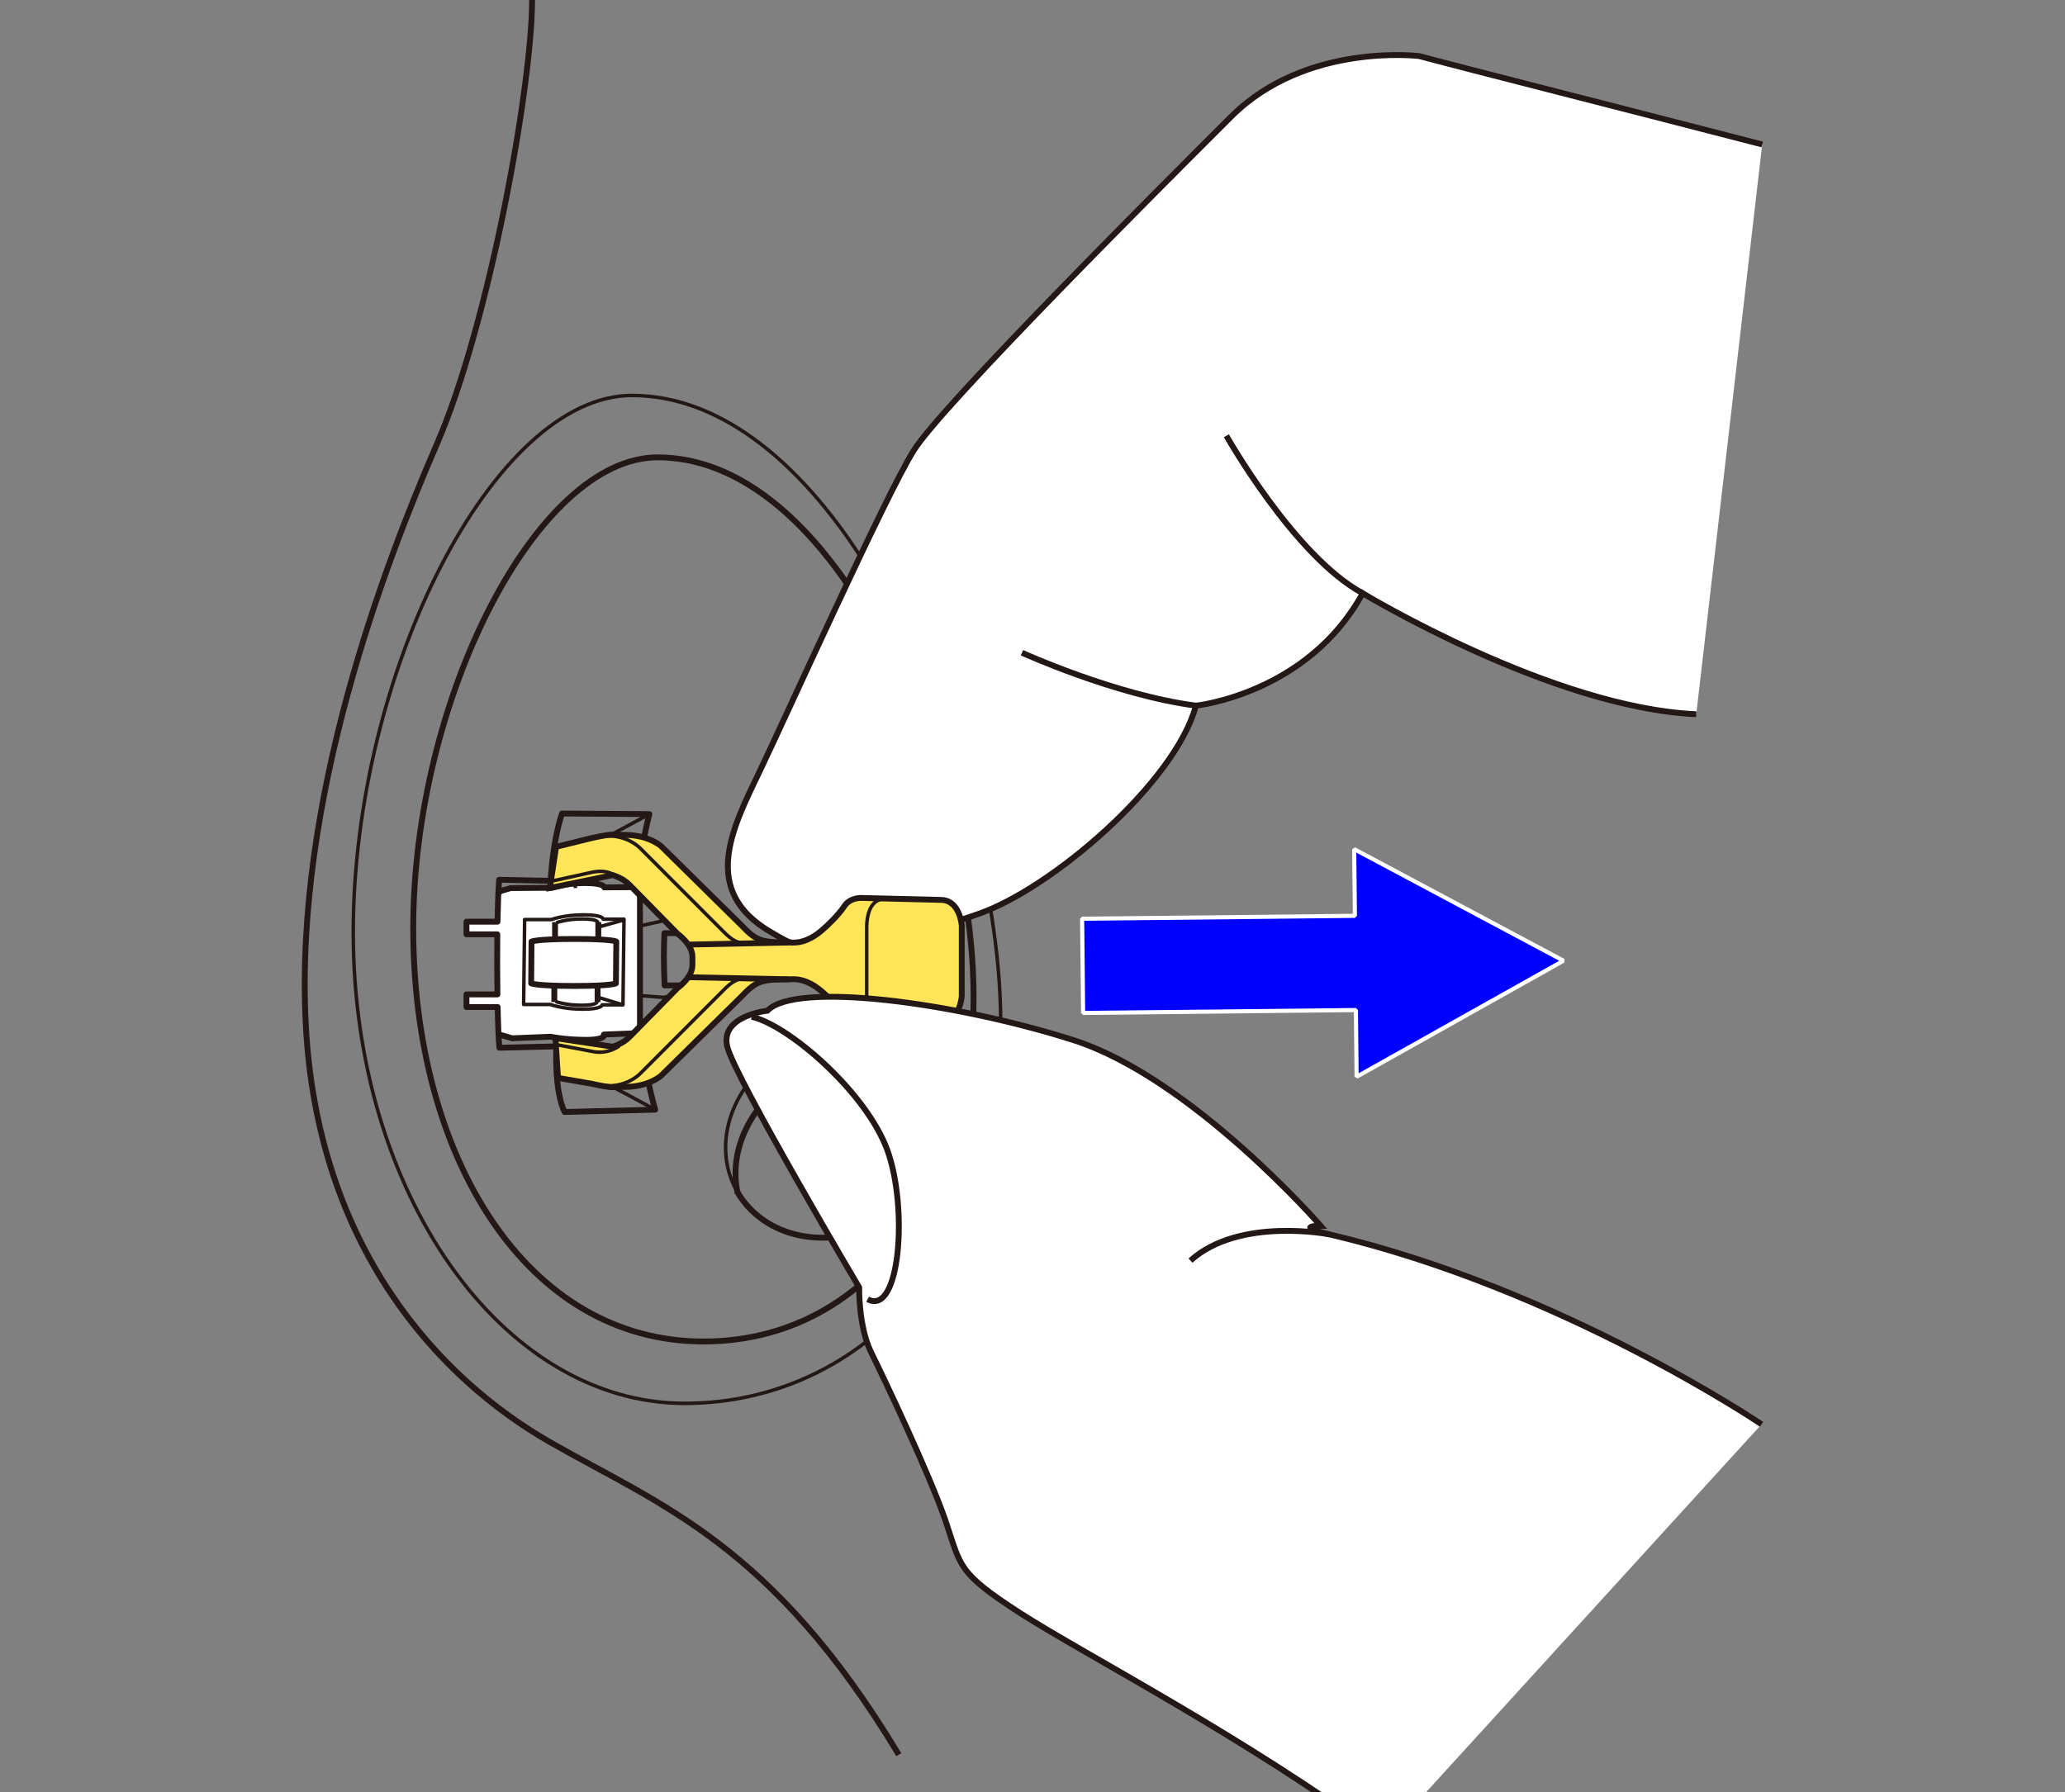 <?xml version="1.0" encoding="UTF-8"?>
<svg id="_レイヤー_1" data-name="レイヤー 1" xmlns="http://www.w3.org/2000/svg" version="1.1" viewBox="0 0 250 217">
  <rect x="0" y="0" width="250" height="217" fill="#808080" stroke="none"/>
  <g>
    <path d="M117.447,113.232c3.02,27.468-10.551,49.167-32.202,49.213-21.559.046-35.216-22.402-35.216-50.036s14.936-57.027,29.598-57.027c19.45,0,34.805,30.433,37.82,57.85Z" fill="none" stroke="#231815" stroke-miterlimit="10" stroke-width=".709"/>
    <path d="M120.479,113.905c4.641,36.202-15.393,56.034-37.566,56.034s-40.147-25.538-40.147-57.041,17.027-65.011,33.742-65.011c22.172,0,39.972,34.829,43.97,66.018Z" fill="none" stroke="#231815" stroke-miterlimit="10" stroke-width=".425"/>
    <path d="M64.416,0c0,10.418-5.207,39.206-11.51,53.737-6.303,14.531-17.266,43.045-15.895,70.187,1.37,27.143,16.169,43.045,29.598,50.721,13.429,7.677,26.858,12.338,42.205,37.835" fill="none" stroke="#231815" stroke-miterlimit="10" stroke-width=".709"/>
    <path d="M89.214,144.246c-3.242-5.733-.531-13.402,6.056-17.13,6.587-3.728,14.555-2.103,17.797,3.63" fill="none" stroke="#231815" stroke-miterlimit="10" stroke-width=".425"/>
    <path d="M113.067,130.745c3.242,5.733.531,13.402-6.056,17.13-6.587,3.728-14.555,2.103-17.797-3.63" fill="none" stroke="#231815" stroke-miterlimit="10" stroke-width=".709"/>
    <path d="M89.321,144.544c-1.203-5.224,1.596-11.17,7.15-14.314,6.587-3.728,14.555-2.103,17.797,3.63" fill="none" stroke="#231815" stroke-miterlimit="10" stroke-width=".709"/>
  </g>
  <path d="M77.523,107.357l-4.583.048-2.141-.473-3.714.488-5.219.053-1.808,1.261c-.03.818-.054,1.715-.071,2.662h-3.517v1.529h3.495c-.027,2.395-.02,4.974.013,7.278h-3.456v1.529h3.483c.026,1.233.061,2.334.102,3.232l1.949.697,4.92-.286,3.964.543,2.204-.666,4.379-.223v-17.674Z" fill="#fff" stroke-width="0"/>
  <line x1="154.858" y1="115.386" x2="140.289" y2="116.25" fill="none" stroke="#231815" stroke-linejoin="round" stroke-width=".709"/>
  <circle cx="149.249" cy="118.309" r="2.734" fill="#fff" stroke="#231815" stroke-linejoin="round" stroke-width=".425"/>
  <path d="M86.769,119.327h-6.305c-.054-1.212-.091-2.438-.091-3.516,0-.898.026-1.86.066-2.813h4.995v-1.617h-4.916c.145-2.572.347-4.712.347-4.712l-3.585-.041c.141-3.475,1.336-8.046,1.336-8.046l-10.574-.07c-1.175,3.499-1.376,8.149-1.376,8.149l-6.238-.13c-.097,1.263-.161,3.062-.198,5.079h-3.756v1.529h3.734c-.027,2.395-.02,4.974.013,7.278h-3.747v1.529h3.774c.047,2.213.12,4.026.212,4.933l6.902-.169s-.306,5.274.99,7.946l10.966-.281s-1.617-5.626-1.411-8.406l2.748-.162s-.142-2.297-.114-4.934h6.228v-1.547Z" fill="none" stroke="#231815" stroke-linejoin="round" stroke-width=".709"/>
  <path d="M78.615,98.583s-5.214,2.848-9.01,4.782h-2.672" fill="none" stroke="#231815" stroke-linejoin="round" stroke-width=".425"/>
  <line x1="76.2" y1="125.293" x2="77.81" y2="125.921" fill="none" stroke="#231815" stroke-linejoin="round" stroke-width=".425"/>
  <line x1="77.372" y1="106.593" x2="75.436" y2="107.405" fill="none" stroke="#231815" stroke-linejoin="round" stroke-width=".425"/>
  <line x1="80.936" y1="106.718" x2="77.258" y2="108.24" fill="none" stroke="#231815" stroke-linejoin="round" stroke-width=".425"/>
  <line x1="77.49" y1="120.562" x2="80.518" y2="120.794" fill="none" stroke="#231815" stroke-linejoin="round" stroke-width=".425"/>
  <line x1="80.445" y1="111.467" x2="77.49" y2="112.123" fill="none" stroke="#231815" stroke-linejoin="round" stroke-width=".425"/>
  <path d="M79.4,134.421s-5.214-2.848-9.01-4.782h-2.672" fill="none" stroke="#231815" stroke-linejoin="round" stroke-width=".425"/>
  <line x1="80.916" y1="125.764" x2="77.49" y2="124.676" fill="none" stroke="#231815" stroke-linejoin="round" stroke-width=".425"/>
  <line x1="70.056" y1="125.63" x2="70.333" y2="129.639" fill="none" stroke="#231815" stroke-linejoin="round" stroke-width=".425"/>
  <line x1="69.652" y1="103.476" x2="69.653" y2="107.537" fill="none" stroke="#231815" stroke-linejoin="round" stroke-width=".425"/>
  <g>
    <path d="M60.529,107.922l1.292-.38,5.059-.038s1.495-.571,3.92-.571,2.354.524,2.354.524l4.324-.032v17.674l-4.372.179s.365.642-2.165.642-4.269-.379-4.269-.379l-4.661.19-1.745-.51" fill="none" stroke="#231815" stroke-linejoin="round" stroke-width=".709"/>
    <path d="M63.516,111.353h3.231s1.495-.571,3.92-.571,2.354.524,2.354.524h2.523l-.123,10.376h-2.523s.071.524-2.354.524-3.92-.571-3.92-.571h-3.231l.123-10.283Z" fill="none" stroke="#231815" stroke-linejoin="round" stroke-width=".425"/>
    <path d="M64.305,119.077s.562.316,5.237.316,5.026-.316,5.026-.316l.044-5.058s-.351-.316-5.026-.316-5.237.316-5.237.316l-.044,5.058Z" fill="none" stroke="#231815" stroke-linejoin="round" stroke-width=".709"/>
    <g>
      <path d="M67.351,111.736s1.196-.457,3.136-.457,1.883.42,1.883.42" fill="none" stroke="#231815" stroke-linejoin="round" stroke-width=".425"/>
      <line x1="67.197" y1="111.662" x2="67.197" y2="113.701" fill="none" stroke="#231815" stroke-linejoin="round" stroke-width=".709"/>
      <line x1="72.434" y1="111.662" x2="72.434" y2="113.701" fill="none" stroke="#231815" stroke-linejoin="round" stroke-width=".709"/>
      <line x1="75.543" y1="111.398" x2="72.434" y2="112.259" fill="none" stroke="#231815" stroke-linejoin="round" stroke-width=".425"/>
    </g>
    <g>
      <path d="M67.263,121.274s1.196.457,3.136.457,1.883-.42,1.883-.42" fill="none" stroke="#231815" stroke-linejoin="round" stroke-width=".425"/>
      <line x1="67.109" y1="121.349" x2="67.109" y2="119.309" fill="none" stroke="#231815" stroke-linejoin="round" stroke-width=".709"/>
      <line x1="72.346" y1="121.349" x2="72.346" y2="119.309" fill="none" stroke="#231815" stroke-linejoin="round" stroke-width=".709"/>
      <line x1="75.421" y1="121.683" x2="72.346" y2="120.751" fill="none" stroke="#231815" stroke-linejoin="round" stroke-width=".425"/>
    </g>
  </g>
  <g>
    <path d="M205.359,86.488c-17.456-.769-40.386-14.649-40.386-14.649-6.661,12.196-20.189,13.613-20.189,13.613-2.472,9.253-17.427,22.179-26.445,25.26-5.526,1.888-15.405,5.251-21.733,3.739-1.117-.267-2.157-.927-3.263-1.568-8.595-4.984-4.731-12.503-1.471-19.278,3.256-6.777,15.354-33.643,18.749-39.055,3.4-5.427,29.406-31.416,38.449-40.442,9.037-9.023,22.761-7.315,22.761-7.315,4.586,1.243,22.891,5.882,41.51,10.701" fill="#fff" stroke="#231815" stroke-width=".709"/>
    <path d="M123.724,79.04s11.208,5.115,21.061,6.411" fill="none" stroke="#231815" stroke-width=".709"/>
    <path d="M148.472,52.766s8.232,14.605,16.502,19.072" fill="none" stroke="#231815" stroke-width=".709"/>
  </g>
  <g>
    <path d="M113.949,108.972l-9.621-.236s-1.383-.103-2.102.988c-.719,1.091-2.067,2.374-2.703,2.913-.637.539-1.908,1.547-3.569,1.506l-2.007-.049c-2.146-.053-2.892-.695-4.107-1.971l-9.805-9.663s-1.423-1.282-4.122-1.348l-1.938-.048s-1.042.113-2.365.427l-4.284,1.055-.756,4.984,7.606-1.56s1.238.342,2.048,1.193l5.803,5.91s1.838,1.292,1.801,2.816v.941c.037,1.523-1.801,2.816-1.801,2.816l-5.803,5.91c-.81.851-2.048,1.193-2.048,1.193l-6.928-1.041.306,4.818,4.057.703c1.324.314,2.365.427,2.365.427l1.938-.048c2.699-.066,4.122-1.348,4.122-1.348l9.805-9.663c1.215-1.277,1.961-1.919,4.107-1.971l2.007-.049c1.661-.041,2.932.967,3.569,1.506.636.539,1.984,1.822,2.703,2.913.719,1.091,2.102.988,2.102.988l9.621-.236c2.284-.056,2.486-3.11,2.486-3.11v-8.556s-.202-3.053-2.486-3.11Z" fill="#ffe557" stroke="#231815" stroke-miterlimit="10" stroke-width=".709"/>
    <line x1="95.47" y1="114.131" x2="83.311" y2="114.385" fill="none" stroke="#231815" stroke-miterlimit="10" stroke-width=".709"/>
    <path d="M90.409,114.237c-1.001.021-1.688-.272-2.803-1.407l-10.106-10.121s-1.681-1.808-4.674-1.431" fill="none" stroke="#231815" stroke-miterlimit="10" stroke-width=".425"/>
    <path d="M74.578,106.11s-.935-.898-2.849-.495l-5.037,1.104" fill="none" stroke="#231815" stroke-miterlimit="10" stroke-width=".425"/>
    <line x1="95.47" y1="118.588" x2="83.311" y2="118.334" fill="none" stroke="#231815" stroke-miterlimit="10" stroke-width=".709"/>
    <path d="M90.409,118.482c-1.001-.021-1.688.272-2.803,1.407l-10.106,10.121s-1.681,1.808-4.674,1.431" fill="none" stroke="#231815" stroke-miterlimit="10" stroke-width=".425"/>
    <path d="M74.963,126.657s-1.319,1.071-3.233.668l-4.288-.809" fill="none" stroke="#231815" stroke-miterlimit="10" stroke-width=".425"/>
    <path d="M107.353,123.909c-1.725.042-2.378-1.435-2.426-3.408v-8.284c.048-1.972.701-3.45,2.426-3.408" fill="none" stroke="#231815" stroke-miterlimit="10" stroke-width=".425"/>
  </g>
  <g>
    <path d="M167.46,222.716c-16.351-12.161-36.171-22.37-43.917-27.361-7.743-4.99-7.175-5.65-9.09-11.249-1.92-5.6-7.435-17.199-8.985-20.337-1.548-3.14-1.45-7.869-1.45-7.869,0,0-14.98-25.315-15.957-29.107-.973-3.79,4.849-4.404,4.849-4.404,3.362-3.568,22.566-1.038,36.972,3.538,14.397,4.577,30.008,22.511,30.008,22.511,0,0-3.496-.032,1.104,1.048,28.021,6.59,52.269,22.989,52.269,22.989" fill="#fff" stroke="#231815" stroke-width=".709"/>
    <path d="M91.009,123.124c4.599,1.084,13.89,9.215,16.417,16.145,2.521,6.932,1.563,20.175-2.387,18.062" fill="none" stroke="#231815" stroke-width=".709"/>
    <path d="M160.994,149.485s-10.95-2.176-16.869,3.165" fill="none" stroke="#231815" stroke-width=".709"/>
  </g>
  <polygon points="164.155 122.311 164.238 130.388 189.282 116.339 163.947 102.826 164.033 110.902 131.008 111.253 131.129 122.662 164.155 122.311" fill="blue" stroke="#fff" stroke-miterlimit="1" stroke-width=".5"/>
</svg>